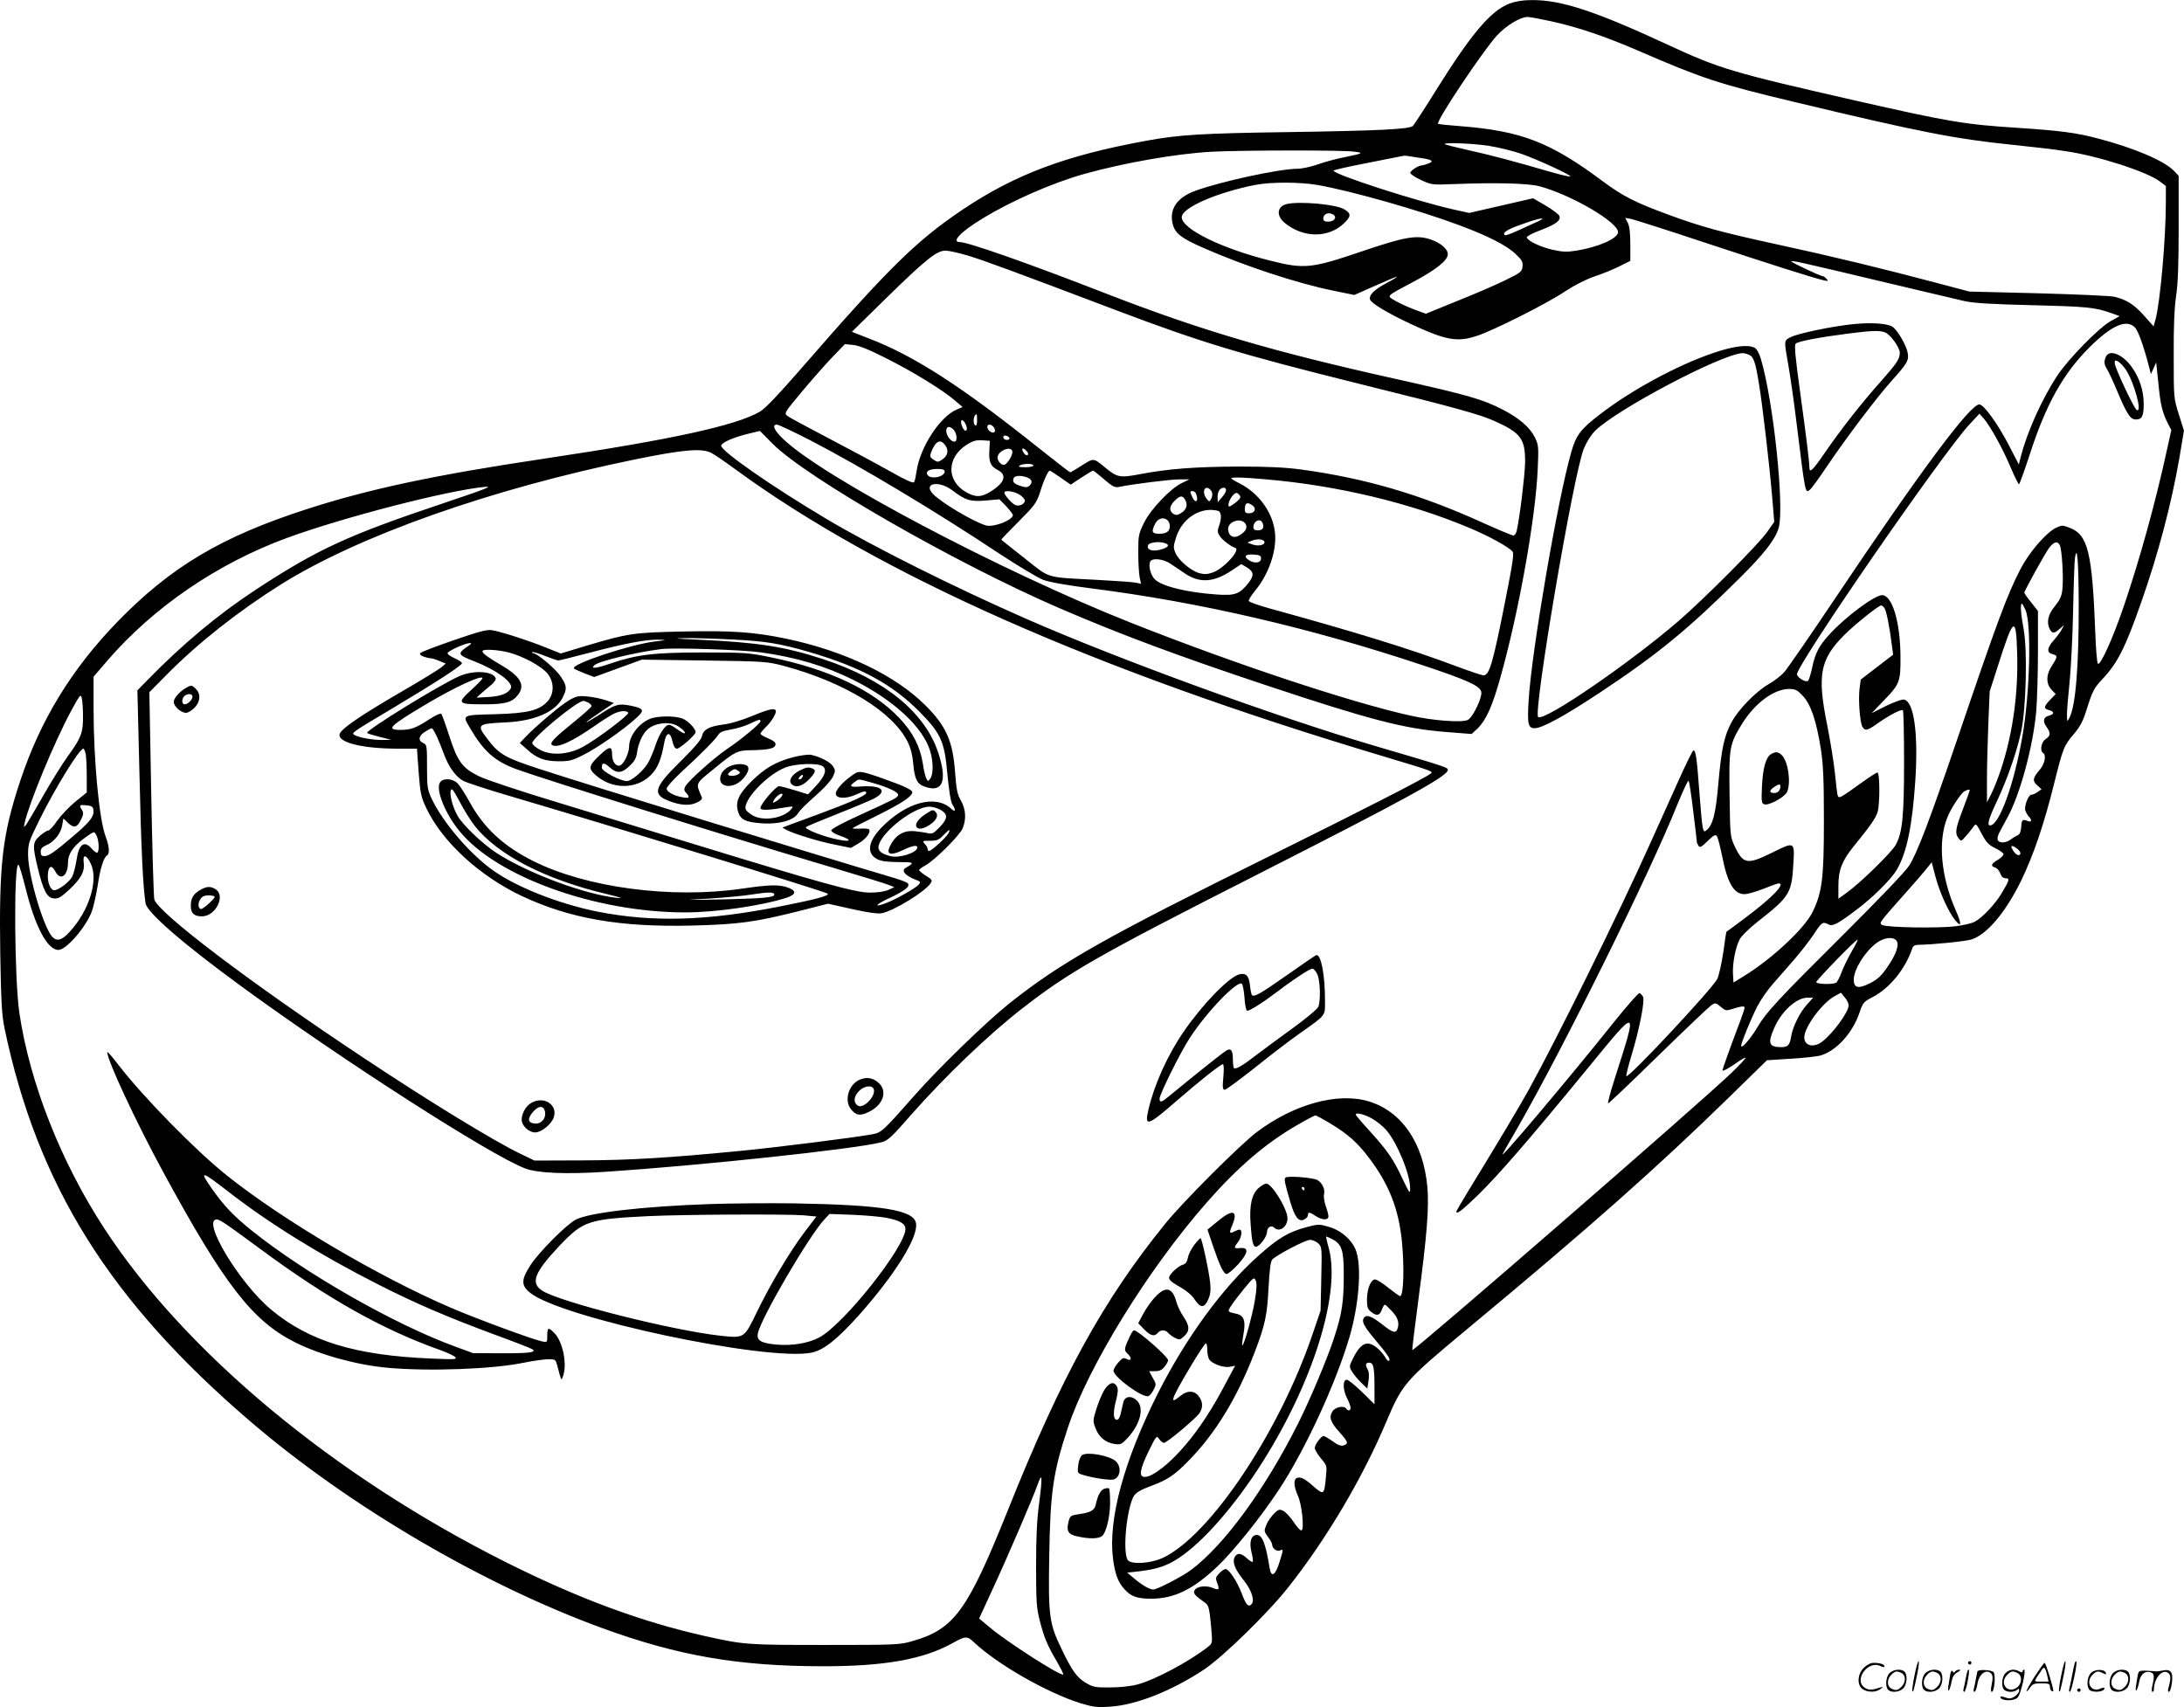 <svg version="1.0" xmlns="http://www.w3.org/2000/svg"
  viewBox="0 0 1280.495 1000.875"
 preserveAspectRatio="xMidYMid meet">
<g transform="translate(-0.136,1001.949) scale(0.1,-0.1)"
fill="#000000" stroke="none">
<path d="M8852 9999 c-110 -43 -220 -172 -425 -499 -70 -113 -134 -211 -142
-219 -19 -19 -199 -28 -730 -36 -500 -7 -641 -15 -834 -51 -472 -86 -767 -197
-1075 -403 -271 -182 -437 -345 -947 -932 -136 -156 -210 -234 -242 -253 -141
-82 -518 -164 -1267 -276 -637 -95 -1022 -177 -1388 -295 -502 -162 -798 -338
-1112 -661 -268 -276 -452 -577 -569 -930 -107 -322 -126 -491 -118 -1024 5
-282 9 -350 25 -430 193 -921 617 -1599 1443 -2306 580 -497 1362 -955 2063
-1211 445 -162 796 -223 1297 -223 359 0 585 41 756 136 73 41 86 42 121 8
139 -132 430 -298 626 -360 76 -23 98 -26 174 -21 153 9 363 92 553 218 113
76 376 332 496 485 223 282 434 639 573 969 94 222 108 238 470 539 725 602
1116 949 1538 1361 l223 218 137 9 c75 4 153 13 174 18 94 26 189 129 231 250
21 62 25 66 77 93 101 52 195 168 234 289 4 12 16 18 38 18 81 1 270 20 307
31 90 27 200 157 292 344 73 151 134 329 194 571 53 211 56 220 119 294 33 39
51 73 71 138 35 111 44 128 95 182 87 93 132 182 224 444 101 287 177 574 225
849 l27 162 -30 95 c-30 95 -30 96 -30 345 -1 174 4 280 14 350 11 72 15 185
15 402 l0 302 -29 30 c-56 58 -234 134 -446 189 -123 33 -224 46 -470 62 -313
20 -405 36 -955 161 -720 164 -790 185 -1095 326 -424 197 -628 264 -798 262
-52 0 -94 -7 -130 -20z m247 -105 c155 -34 313 -88 501 -169 383 -166 476
-197 925 -304 730 -175 938 -216 1280 -251 110 -11 246 -27 302 -36 195 -28
482 -121 559 -179 l34 -26 0 -92 c0 -217 -33 -585 -60 -688 l-12 -43 -55 62
c-60 67 -104 95 -177 112 -25 5 -226 14 -447 20 l-401 10 -189 50 c-320 85
-617 157 -932 225 -339 74 -452 105 -647 177 -193 71 -265 108 -382 195 -307
229 -477 295 -837 323 -68 5 -126 11 -128 14 -14 13 266 432 345 517 54 59
137 109 180 109 14 0 77 -12 141 -26z m-366 -730 c56 -9 140 -30 187 -46 99
-35 296 -126 288 -133 -3 -3 -59 10 -124 29 -209 61 -346 97 -477 126 -71 16
-132 31 -135 34 -12 12 165 5 261 -10z m-798 -33 c67 -8 63 -10 -64 -36 -40
-8 -106 -26 -145 -40 -40 -14 -93 -25 -118 -25 -106 0 -460 -77 -603 -131
-107 -40 -152 -112 -126 -200 15 -50 54 -79 178 -133 238 -105 553 -209 763
-251 l122 -25 81 36 c145 64 167 73 167 69 0 -2 -27 -18 -59 -35 -73 -39 -105
-71 -97 -97 7 -22 108 -82 241 -144 207 -96 271 -107 388 -68 95 31 411 190
513 259 58 38 123 71 175 89 46 15 112 42 147 60 l62 31 0 98 c0 66 -5 106
-15 126 l-15 28 34 -6 c19 -4 211 -65 427 -137 378 -125 641 -209 703 -223 26
-6 28 -5 17 8 -8 9 -17 16 -22 16 -14 0 -190 83 -185 87 5 6 38 -1 546 -122
217 -52 429 -101 470 -111 56 -12 155 -18 400 -24 317 -8 364 -12 462 -47 l47
-17 -52 -29 c-71 -40 -251 -224 -315 -322 -90 -137 -175 -328 -213 -474 l-11
-45 -61 118 c-64 122 -141 229 -169 234 -49 10 -344 -386 -841 -1128 -149
-222 -286 -421 -305 -442 -19 -21 -59 -52 -91 -70 -74 -42 -178 -149 -218
-224 -43 -81 -59 -156 -77 -361 -15 -174 -32 -241 -69 -271 -22 -19 -24 -8
-42 223 -15 203 -21 245 -35 245 -4 0 -43 -78 -85 -172 -43 -95 -118 -263
-168 -373 -186 -414 -550 -1151 -713 -1446 -53 -96 -176 -302 -353 -591 -39
-64 -71 -119 -71 -122 0 -19 33 6 122 92 118 114 303 327 645 744 304 371 299
373 159 -65 -24 -75 -40 -137 -36 -137 4 0 137 126 294 280 158 154 298 287
311 296 23 15 26 15 55 -9 26 -23 34 -24 62 -15 61 19 78 21 78 9 0 -7 -18
-60 -41 -119 -38 -100 -89 -242 -89 -248 0 -8 40 13 83 44 26 19 50 32 53 30
2 -3 -35 -43 -83 -89 -184 -177 -1862 -1634 -1871 -1625 -2 2 15 140 37 307
48 359 62 532 51 651 -24 257 -150 441 -343 500 -182 55 -439 -16 -657 -180
-97 -73 -433 -409 -534 -534 -365 -449 -610 -894 -927 -1687 -235 -585 -313
-693 -556 -763 -76 -22 -91 -23 -513 -23 -459 0 -475 1 -700 51 -377 84 -744
220 -1170 433 -1009 505 -1881 1229 -2357 1958 -253 387 -437 852 -498 1263
-29 195 -34 870 -6 870 5 0 24 -65 44 -144 55 -221 127 -356 191 -356 46 0
160 132 195 224 11 29 26 98 35 153 15 101 35 165 55 177 17 11 13 55 -9 113
-37 99 -70 445 -70 746 l0 189 79 92 c270 314 647 572 1056 722 328 120 942
279 1160 299 49 5 3 -13 -250 -98 -555 -186 -732 -268 -1091 -503 -223 -146
-434 -322 -643 -537 l-54 -55 12 -489 c10 -441 21 -671 36 -760 9 -54 221
-238 565 -489 590 -431 1456 -987 1660 -1065 73 -28 239 -35 470 -20 561 37
1460 133 1618 173 38 9 58 27 176 162 200 227 453 469 651 623 277 215 437
307 1372 782 874 444 1123 580 1123 616 0 15 -1 16 -440 145 -582 172 -1491
504 -2031 741 -420 184 -902 425 -1172 586 -318 189 -617 397 -617 429 0 18
72 50 161 71 l66 16 74 -75 c198 -199 1079 -704 1679 -963 359 -155 697 -281
1220 -455 601 -200 804 -253 1047 -272 l153 -12 36 34 c49 48 86 131 133 300
108 384 205 930 218 1216 6 133 5 144 -16 188 -29 59 -92 114 -189 164 -119
61 -205 86 -637 182 -717 160 -1134 283 -1685 497 -457 178 -813 303 -860 303
-54 0 4 61 133 139 169 103 408 208 593 260 240 67 539 119 749 131 180 9 752
10 830 1z m390 -37 c71 -9 87 -20 52 -33 -16 -6 -33 -11 -38 -11 -20 0 -69
-31 -69 -44 0 -7 28 -26 63 -42 60 -28 65 -29 187 -24 257 10 441 5 509 -13
191 -52 467 -215 459 -271 -5 -37 -119 -86 -244 -106 -56 -9 -81 -8 -139 5
-71 16 -145 51 -152 72 -2 6 32 25 81 43 91 35 120 57 110 84 -4 9 -40 36 -80
60 l-74 43 -187 -43 -188 -43 -90 20 c-213 47 -705 206 -705 228 0 4 89 24
198 45 108 21 202 40 207 41 6 2 19 2 30 0 11 -2 43 -7 70 -11z m-599 -159
c198 -35 591 -146 834 -237 169 -63 278 -119 330 -170 34 -32 41 -45 38 -71
-3 -30 -10 -36 -98 -79 -52 -26 -179 -81 -282 -122 l-187 -76 -68 25 c-37 14
-87 37 -111 51 -52 31 -61 22 113 115 129 69 195 123 195 158 0 31 -43 67
-102 87 -82 27 -151 15 -407 -72 -288 -98 -333 -103 -527 -54 -288 71 -524
187 -524 256 0 55 203 144 429 189 91 18 261 18 367 0z m1294 -213 c-190 -88
-200 -91 -200 -72 0 13 44 35 131 64 83 29 122 33 69 8z m-3344 -201 c93 -28
275 -95 879 -324 487 -184 709 -252 1420 -429 574 -142 705 -179 793 -219 151
-68 177 -104 175 -244 -2 -76 -29 -305 -49 -397 -3 -16 -12 -28 -20 -28 -8 0
-89 34 -180 75 -365 166 -688 260 -1059 311 -96 13 -193 18 -370 18 -254 -1
-415 -13 -581 -45 -117 -22 -133 -19 -204 40 -68 56 -65 56 -135 12 -35 -23
-67 -41 -69 -41 -3 0 -84 63 -181 140 -456 364 -731 542 -999 645 l-100 39
210 206 c224 219 288 270 339 270 18 0 77 -13 131 -29z m6844 -423 c19 -21 51
-112 81 -228 l11 -44 16 34 15 35 13 -122 c12 -126 23 -171 56 -237 l20 -38
-27 -122 c-67 -307 -158 -635 -250 -906 -66 -195 -142 -361 -154 -341 -5 8
-12 91 -15 185 -18 468 -43 570 -150 611 -41 16 -46 16 -80 0 -58 -28 -159
-145 -209 -243 -77 -149 -134 -301 -372 -1002 -159 -467 -235 -667 -281 -737
-22 -34 -179 -198 -375 -393 -398 -396 -461 -464 -513 -552 -39 -67 -96 -132
-96 -110 0 18 56 155 94 230 19 37 60 97 93 134 32 37 89 102 126 144 37 43
88 109 113 146 46 71 52 75 85 58 24 -13 50 -1 158 80 102 76 209 182 244 241
58 100 90 254 108 522 18 279 -8 467 -68 475 -11 2 -59 -16 -105 -38 l-83 -42
66 69 c99 101 104 114 103 263 -1 201 -48 360 -108 360 -44 0 -221 -132 -310
-232 -60 -65 -83 -110 -100 -194 -8 -36 -18 -70 -24 -76 -11 -11 -57 14 -65
36 -15 39 858 1305 1014 1470 l56 60 24 -27 c38 -43 114 -180 159 -288 23 -54
45 -99 49 -99 3 0 32 80 64 178 94 291 195 472 351 627 129 128 217 166 266
113z m-7327 -177 c160 -80 332 -186 404 -247 l48 -41 -35 -15 c-99 -43 -215
-222 -235 -363 -4 -28 -10 -56 -14 -62 -5 -9 -47 10 -141 63 -74 42 -235 128
-357 192 -122 64 -232 123 -244 132 -21 17 -21 17 82 141 57 68 137 159 178
202 l76 79 48 -5 c34 -3 91 -26 190 -76z m537 -367 c0 -21 -4 -33 -10 -29 -17
10 -11 65 7 65 2 0 3 -16 3 -36z m-60 -47 c0 -10 -5 -15 -11 -12 -14 9 -28 48
-21 59 7 12 32 -24 32 -47z m-916 -70 c293 -152 726 -411 1098 -658 114 -75
234 -147 265 -159 38 -14 139 -32 288 -51 634 -81 1277 -230 1935 -449 262
-87 337 -121 346 -156 8 -31 -48 -149 -78 -165 -33 -18 -207 -5 -343 26 -355
80 -1024 302 -1630 542 -762 302 -1812 856 -2042 1079 -53 50 -67 84 -37 84
10 0 98 -42 198 -93z m1076 74 c7 -14 7 -22 0 -26 -13 -8 -40 13 -40 31 0 21
28 17 40 -5z m-230 -22 c14 -25 12 -59 -2 -59 -31 0 -63 62 -42 83 9 9 34 -4
44 -24z m320 -40 c0 -11 -27 -12 -34 0 -3 4 -3 11 0 14 8 8 34 -3 34 -14z
m-118 -71 c-4 -65 7 -92 47 -113 58 -29 45 -74 -37 -126 -56 -36 -92 -37 -148
-4 -115 67 -112 202 5 277 37 23 55 28 91 26 l45 -3 -3 -57z m-256 27 c19 -29
11 -60 -22 -81 -22 -15 -26 -15 -49 0 -21 14 -23 20 -15 42 27 70 56 84 86 39z
m390 -29 c7 -18 -24 -73 -45 -81 -16 -6 -41 19 -41 42 0 37 74 70 86 39z m82
2 c14 -14 16 -28 2 -28 -5 0 -14 9 -20 20 -12 22 -1 27 18 8z m-1846 -14 c18
-9 82 -53 142 -97 849 -620 2100 -1174 3795 -1681 303 -91 297 -89 279 -103
-30 -25 -398 -213 -923 -473 -991 -490 -1245 -634 -1550 -877 -131 -105 -408
-373 -549 -533 -188 -213 -196 -221 -251 -231 -94 -18 -570 -78 -780 -98 -411
-40 -642 -54 -920 -55 l-280 -1 -89 43 c-147 71 -531 305 -911 558 -667 442
-1210 854 -1229 931 -4 15 -12 295 -18 621 l-11 593 99 100 c183 186 421 374
671 531 458 287 1233 561 2078 734 284 58 391 67 447 38z m1888 -74 c0 -5 -21
-10 -47 -10 -35 0 -44 3 -33 10 20 13 80 13 80 0z m-520 -35 c0 -31 -77 -48
-99 -22 -17 21 7 37 56 37 31 0 43 -4 43 -15z m680 -36 l59 -41 62 41 c34 22
65 41 69 41 4 0 33 -23 65 -51 46 -40 62 -49 84 -45 80 17 314 46 361 45 l55
0 -45 -22 c-67 -32 -182 -153 -222 -234 -31 -64 -33 -74 -33 -173 0 -58 4
-123 8 -144 l8 -39 -30 6 c-16 4 -121 11 -233 17 -302 16 -266 5 -419 126 -74
58 -135 107 -137 109 -2 1 44 49 101 106 96 96 105 109 126 172 22 72 48 127
57 127 3 0 32 -19 64 -41z m-196 1 c29 -11 34 -31 11 -50 -11 -9 -22 -9 -49 0
-40 13 -50 24 -42 45 6 17 43 19 80 5z m1401 -11 c416 -36 841 -137 1190 -284
113 -47 232 -112 254 -139 10 -11 2 -65 -39 -273 -76 -385 -96 -453 -131 -453
-10 0 -84 25 -164 55 -266 100 -581 197 -1089 337 -66 18 -121 38 -123 44 -2
6 15 33 37 60 79 95 127 232 117 337 -11 119 -93 234 -209 293 -27 13 -48 27
-48 29 0 8 75 6 205 -6z m-1839 -65 c75 -58 106 -67 196 -59 l79 7 40 -41 c21
-23 39 -46 39 -51 0 -30 -113 -74 -158 -61 -73 21 -263 134 -311 185 -60 64
36 80 115 20z m1512 4 c14 -14 15 -37 2 -58 -8 -13 -11 -12 -24 5 -31 40 -11
86 22 53z m92 -2 c0 -8 -11 -28 -25 -43 l-24 -28 -1 31 c0 32 15 54 37 54 7 0
13 -6 13 -14z m-1212 -26 c17 -11 32 -26 32 -35 0 -22 -36 -38 -59 -25 -21 11
-61 58 -61 71 0 16 55 9 88 -11z m1036 4 c17 -44 -3 -61 -22 -19 -15 33 -15
35 2 35 8 0 17 -7 20 -16z m255 -8 c9 -11 5 -19 -19 -40 -18 -14 -36 -26 -41
-26 -13 0 -1 40 19 63 18 21 26 21 41 3z m-319 -27 c17 -30 8 -58 -23 -77 -21
-13 -31 -14 -45 -6 -27 18 -26 44 4 75 33 34 49 36 64 8z m395 -33 c25 -18 13
-46 -20 -46 -20 0 -25 5 -25 23 0 38 14 46 45 23z m-201 -32 c19 -7 21 -45 4
-90 -10 -27 -9 -37 6 -59 15 -22 63 -59 90 -68 32 -11 -64 -118 -129 -143 -34
-12 -50 -13 -82 -5 -49 14 -121 74 -140 119 -13 30 -12 40 3 88 30 97 111 162
201 164 17 0 38 -3 47 -6z m-296 -56 c7 -7 12 -21 12 -33 0 -31 -19 -45 -62
-45 -43 0 -48 12 -23 60 16 32 51 40 73 18z m456 -20 c14 -22 0 -47 -37 -68
-33 -19 -61 -5 -65 33 -6 48 76 76 102 35z m101 2 c9 -27 -1 -40 -31 -40 -16
0 -24 6 -24 18 0 39 44 57 55 22z m10 -110 c0 -18 -41 -25 -75 -11 l-25 9 25
11 c34 14 75 9 75 -9z m-581 -6 c25 -9 19 -21 -15 -33 -55 -19 -98 -8 -86 23
7 16 68 23 101 10z m5244 -11 c13 -24 23 -199 15 -261 -4 -39 -15 -61 -44 -97
-41 -49 -50 -95 -29 -136 14 -25 28 -24 58 4 l25 22 -13 -25 c-7 -14 -28 -42
-46 -63 -41 -45 -44 -74 -9 -83 32 -8 31 -15 -2 -66 -36 -53 -37 -107 -3 -143
l24 -25 -32 -33 c-39 -40 -40 -53 -7 -61 32 -8 32 -24 1 -32 -34 -8 -40 -33
-16 -66 26 -36 25 -52 -5 -72 -26 -17 -35 -68 -15 -81 20 -12 10 -64 -18 -97
-43 -50 -46 -66 -16 -93 l25 -23 -23 -16 c-12 -9 -28 -16 -36 -16 -18 0 -44
-67 -36 -93 4 -11 13 -27 20 -35 20 -19 17 -35 -3 -27 -34 13 -38 10 -41 -33
-2 -29 -9 -45 -20 -49 -9 -4 -28 -15 -41 -25 -28 -22 -69 -24 -77 -3 -3 8 1
27 9 42 8 15 31 57 50 93 73 134 149 416 167 620 5 63 10 221 10 351 l0 236
-40 51 c-22 27 -40 53 -40 56 0 12 121 230 146 264 28 36 49 41 62 15z m111
-343 c1 -367 -18 -602 -55 -670 -13 -24 -13 -24 -14 20 0 25 7 108 15 185 8
77 18 266 21 420 3 154 8 296 11 315 13 78 21 -19 22 -270z m-4794 265 c0 -26
-38 -32 -71 -10 -34 22 -21 37 29 33 34 -2 42 -7 42 -23z m-529 -32 c21 -14
57 -39 80 -54 87 -60 171 -55 276 15 l57 38 31 -18 c44 -27 46 -48 10 -94 -51
-64 -78 -74 -187 -66 -172 12 -317 47 -360 88 -24 22 -39 77 -29 103 9 25 78
19 122 -12z m5011 -270 c36 -84 26 -486 -18 -740 -49 -283 -136 -523 -190
-523 -19 0 -8 40 40 141 62 132 115 284 142 407 30 137 38 480 15 603 -16 86
-21 149 -10 149 3 0 12 -17 21 -37z m-828 13 c12 -14 31 -111 45 -223 l7 -52
-95 -73 -95 -73 -7 -54 c-8 -64 2 -194 16 -221 15 -28 30 -25 91 19 67 47 139
85 147 76 4 -4 7 -140 7 -303 0 -323 -10 -417 -50 -488 -27 -46 -206 -221
-283 -276 l-52 -38 0 78 c0 91 22 146 91 231 96 117 129 166 139 200 14 50 13
231 -1 231 -6 0 -47 -26 -92 -59 -129 -92 -133 -95 -141 -76 -3 9 -10 66 -16
128 -6 62 -27 191 -46 287 -59 292 -42 383 100 526 63 63 201 173 217 174 4 0
12 -6 18 -14z m779 -266 c7 -237 -25 -467 -93 -676 -18 -56 -45 -123 -59 -150
l-25 -49 0 135 c0 74 4 221 8 325 l8 190 53 165 c87 273 102 282 108 60z
m-1257 -250 c47 -49 80 -147 106 -311 14 -91 18 -175 18 -419 0 -341 -10 -421
-66 -537 -46 -96 -239 -276 -402 -376 l-62 -38 -3 48 c-4 59 14 156 38 203 10
20 55 65 106 105 189 148 200 167 210 340 8 130 7 131 -121 67 -150 -74 -173
-71 -224 38 -25 54 -26 61 -29 299 -4 279 -1 297 74 418 74 119 185 202 273
203 39 0 49 -5 82 -40z m-10083 -120 c1 -95 -10 -125 -86 -230 -34 -47 -100
-153 -148 -237 -47 -83 -92 -159 -100 -170 -13 -16 -14 -16 -8 12 26 116 173
471 269 650 56 104 60 108 66 80 4 -16 7 -64 7 -105z m16 -221 c3 -17 6 -75 6
-129 l0 -97 -67 -54 c-36 -30 -84 -80 -106 -111 -21 -32 -45 -58 -53 -58 -7 0
-29 -14 -49 -31 -43 -38 -44 -57 -12 -189 32 -133 54 -174 93 -178 27 -3 42 6
92 52 70 66 91 106 84 160 -6 48 15 46 40 -5 49 -96 -6 -278 -124 -405 -44
-48 -74 -56 -101 -26 -51 56 -140 358 -141 478 0 67 3 77 66 205 92 187 235
419 258 419 4 0 10 -14 14 -31z m9425 -336 c12 -95 21 -176 21 -180 0 -4 5
-15 10 -23 8 -12 17 -7 53 28 34 34 46 40 54 30 6 -7 20 -62 32 -121 32 -160
70 -222 134 -220 18 1 66 15 109 32 42 17 81 31 87 31 44 0 -36 -83 -199 -205
-58 -43 -106 -79 -107 -79 -1 -1 -9 -55 -18 -121 -10 -66 -26 -136 -35 -155
-30 -59 -520 -583 -533 -570 -3 3 10 56 29 118 49 163 81 328 68 349 -6 9 -15
18 -20 20 -6 2 -71 -72 -145 -164 -278 -348 -689 -834 -657 -778 3 6 42 75 88
154 274 478 776 1494 936 1894 33 80 62 143 66 139 3 -4 16 -84 27 -179z
m1621 122 c0 -3 -18 -52 -40 -110 -44 -115 -48 -141 -25 -171 14 -18 16 -18
42 13 16 17 35 42 44 54 16 23 16 22 49 -40 27 -51 42 -66 79 -84 25 -12 47
-28 49 -34 2 -7 -13 -22 -32 -34 -40 -23 -46 -38 -17 -46 11 -3 24 -18 30 -34
7 -20 17 -29 32 -29 25 0 22 -11 -24 -88 -37 -63 -115 -145 -158 -167 -16 -9
-65 -20 -110 -26 -96 -13 -406 -8 -432 7 -20 12 -24 7 158 212 39 43 84 96
101 117 l31 39 22 -84 c25 -94 77 -208 115 -255 39 -48 40 -24 2 62 -84 192
-103 397 -49 535 20 54 80 145 102 158 18 10 31 13 31 5z m-11002 -108 c8 -41
-12 -69 -106 -150 -120 -103 -154 -127 -181 -127 -16 0 -21 6 -21 25 0 19 8
28 33 39 45 18 86 70 93 117 l7 40 28 -27 c34 -32 53 -27 76 21 14 29 15 40 5
55 -18 29 -16 32 25 28 27 -2 39 -8 41 -21z m22 -163 c13 -33 13 -94 0 -94 -6
0 -20 11 -32 25 -43 49 -75 24 -88 -68 -6 -38 -17 -81 -25 -97 -17 -32 -80
-80 -106 -80 -22 0 -41 49 -37 95 4 49 22 55 43 16 30 -59 75 -28 75 52 0 48
29 92 89 137 29 22 57 40 62 40 5 0 14 -12 19 -26z m11260 -72 c14 -11 20 -24
16 -31 -9 -14 -31 0 -47 31 -13 23 2 23 31 0z m-710 -537 c19 -23 -1 -81 -54
-157 -33 -49 -55 -69 -98 -92 -71 -36 -98 -30 -98 20 0 59 66 165 134 215 44
32 96 38 116 14z m-261 -62 c-22 -38 -49 -93 -60 -123 -11 -30 -26 -58 -32
-62 -19 -12 -117 -9 -117 3 0 11 231 249 242 249 4 0 -11 -30 -33 -67z m-19
-318 c0 -39 -90 -162 -154 -212 -50 -39 -106 -26 -106 24 0 61 106 204 180
243 l35 19 22 -27 c13 -15 23 -36 23 -47z m-245 4 c-42 -47 -83 -130 -92 -186
-8 -51 -19 -63 -58 -63 -73 0 -81 23 -41 113 43 98 130 177 195 177 l33 0 -37
-41z m-2549 -668 c28 -16 65 -46 82 -66 64 -72 143 -264 141 -344 0 -33 -3
-30 -44 56 -54 116 -88 165 -192 280 -46 50 -83 94 -83 97 0 15 50 3 96 -23z
m-247 -27 c108 -66 162 -114 231 -206 114 -151 170 -293 190 -478 16 -158 11
-330 -10 -330 -4 0 -35 23 -70 50 -34 28 -70 50 -79 48 -24 -5 -44 -55 -45
-116 0 -45 3 -57 23 -73 33 -27 51 -24 64 11 6 17 14 30 18 30 4 0 23 -18 43
-40 35 -38 43 -69 30 -104 -10 -25 -28 -19 -83 24 -65 51 -95 64 -111 45 -18
-21 -4 -49 62 -128 75 -89 93 -116 84 -125 -4 -4 -12 1 -17 10 -21 38 -61 77
-89 86 -38 14 -69 -10 -104 -79 -25 -50 -25 -53 -8 -81 9 -15 33 -45 53 -64
l37 -36 7 45 c4 27 3 53 -4 65 -16 30 -14 42 8 42 25 0 31 -26 31 -145 l0 -99
-73 72 c-40 39 -80 72 -90 72 -24 0 -23 -60 3 -110 11 -22 20 -46 20 -55 0
-17 -16 -20 -25 -5 -13 20 -64 11 -81 -15 -22 -34 -13 -63 41 -123 51 -56 54
-68 24 -77 -15 -5 -34 2 -64 24 -24 17 -48 31 -53 31 -15 0 -52 -50 -52 -70 0
-10 16 -37 36 -61 36 -43 36 -43 29 -113 -10 -103 -12 -104 -76 -48 -49 43
-72 54 -94 46 -21 -8 -18 -51 6 -104 23 -50 38 -193 22 -203 -6 -4 -27 18 -47
49 -20 30 -48 60 -62 66 -22 10 -28 8 -54 -18 -16 -16 -36 -45 -44 -65 -14
-35 -14 -38 9 -70 14 -18 25 -38 25 -45 0 -24 30 -45 49 -34 17 9 17 4 -4 -63
-25 -85 -50 -101 -60 -40 -23 143 -43 193 -75 193 -33 0 -46 -42 -31 -101 7
-28 10 -53 7 -56 -3 -4 -19 6 -34 20 -35 33 -59 34 -73 4 -13 -29 5 -72 56
-135 43 -54 64 -115 45 -137 -18 -22 -34 -5 -60 66 -26 67 -73 139 -93 139 -8
0 -24 -11 -37 -25 -22 -23 -23 -29 -12 -57 15 -39 10 -44 -26 -29 -39 17 -92
10 -106 -12 -11 -19 -2 -30 64 -77 17 -13 22 -32 31 -125 10 -108 9 -110 -13
-128 -108 -86 -313 -196 -419 -224 -38 -10 -103 -17 -159 -17 -86 -1 -100 2
-141 26 -54 32 -82 71 -143 198 -73 150 -79 195 -73 545 6 377 23 494 109 753
119 360 471 931 817 1324 179 204 344 345 524 449 56 33 106 59 111 59 4 0 43
-21 85 -46z m-1705 -2227 c-13 -96 -18 -196 -18 -367 0 -207 2 -245 21 -320
25 -100 46 -150 102 -244 22 -39 39 -72 36 -74 -12 -13 -329 190 -432 277
l-61 51 75 163 c87 187 242 547 269 625 26 75 28 43 8 -111z M10867 8119
c-120 -12 -318 -53 -364 -75 -44 -22 -43 -14 -15 -174 11 -63 32 -209 46 -325
53 -428 51 -420 80 -396 9 7 53 68 98 135 115 170 293 406 383 506 90 100 100
118 91 162 -8 44 -61 134 -89 152 -30 19 -125 26 -230 15z m186 -48 c32 -12
87 -89 87 -120 -1 -38 -17 -61 -113 -170 -108 -120 -236 -284 -328 -418 -69
-101 -89 -120 -89 -85 0 34 -21 201 -56 455 -26 188 -33 261 -25 271 12 14
138 38 311 60 131 17 182 19 213 7z M10047 7950 c-208 -70 -482 -218 -665
-360 -114 -87 -140 -122 -168 -221 -79 -271 -234 -1176 -250 -1455 -9 -141 -3
-164 36 -164 44 0 177 73 388 213 333 221 511 367 813 667 145 144 210 228
229 295 34 122 -31 745 -105 992 -9 30 -24 57 -35 63 -39 21 -123 11 -243 -30z
m207 -10 c29 -11 39 -40 61 -175 21 -129 61 -474 76 -652 l13 -153 -40 -57
c-48 -71 -369 -393 -524 -527 -290 -249 -781 -585 -820 -561 -32 20 206 1421
267 1573 16 39 42 81 66 105 125 125 739 449 864 456 6 1 23 -3 37 -9z M7551
4305 c-160 -112 -196 -133 -209 -120 -4 3 -9 29 -12 57 -6 57 -23 74 -62 65
-60 -15 -215 -174 -325 -334 -95 -137 -174 -312 -208 -458 -25 -105 -6 -99
165 50 130 113 258 215 271 215 6 0 7 -28 3 -75 -6 -62 -4 -75 8 -75 8 0 86
58 175 128 88 71 207 162 264 202 157 111 149 101 149 189 0 153 -22 271 -50
271 -4 0 -80 -52 -169 -115z m175 0 c16 -39 19 -151 5 -188 -6 -14 -68 -66
-153 -128 -79 -57 -174 -127 -213 -157 -77 -60 -119 -84 -129 -75 -3 4 -6 25
-6 47 0 60 -12 74 -43 53 -24 -15 -211 -165 -321 -256 -53 -45 -66 -50 -66
-23 0 25 121 270 176 354 97 151 282 344 307 319 5 -5 12 -42 15 -81 2 -39 9
-73 14 -76 10 -6 88 43 178 111 94 72 191 135 206 135 8 0 22 -16 30 -35z
M630 3851 c0 -48 168 -408 327 -701 358 -660 524 -875 773 -1000 149 -75 365
-134 545 -150 244 -22 616 -8 799 30 54 11 118 20 142 20 43 0 43 -1 54 -42
23 -87 22 -86 32 -58 26 69 0 201 -49 252 -36 38 -43 35 -43 -13 0 -41 0 -41
-32 -34 -57 12 -387 134 -533 197 -418 179 -980 510 -1309 772 -181 143 -489
457 -638 649 -37 49 -68 84 -68 78z m711 -819 c238 -185 538 -371 875 -542
224 -114 402 -190 684 -295 113 -41 212 -80 220 -85 31 -19 -8 -25 -173 -25
l-172 1 -104 38 c-352 128 -876 426 -1193 680 -109 88 -165 147 -237 250 -73
105 -60 102 100 -22z m-16 -189 c22 -14 115 -82 206 -149 390 -288 715 -471
1051 -590 40 -14 80 -33 88 -41 13 -14 -1 -15 -136 -9 -448 18 -720 101 -943
287 -187 156 -411 529 -318 529 7 0 30 -12 52 -27z M4165 2960 c-398 -14 -706
-50 -787 -91 -55 -28 -218 -192 -267 -268 -54 -84 -55 -118 -3 -160 178 -148
1393 -406 1653 -352 70 15 149 78 275 218 212 238 350 459 336 540 -12 78
-197 108 -717 117 -143 2 -363 0 -490 -4z m547 -66 l76 -7 -67 -88 c-86 -113
-203 -309 -282 -472 -75 -155 -73 -154 -214 -139 -282 31 -948 199 -1046 265
-69 46 -44 107 107 267 135 141 168 152 514 169 206 10 811 13 912 5z m483
-14 c83 -16 115 -35 115 -66 0 -104 -361 -559 -505 -636 -63 -34 -159 -50
-250 -42 -92 8 -119 24 -110 67 19 90 299 569 389 666 l31 33 135 -5 c74 -3
162 -11 195 -17z M7545 8823 c-56 -14 -62 -67 -13 -109 108 -90 256 -92 348
-5 44 42 45 58 2 84 -51 29 -262 48 -337 30z m274 -62 c23 -15 5 -41 -29 -41
-23 0 -30 4 -30 19 0 27 32 39 59 22z M12350 7931 c-14 -27 -13 -48 4 -74 8
-12 38 -75 65 -141 55 -129 73 -156 106 -156 35 0 45 20 45 92 0 77 -25 154
-71 217 -52 72 -127 103 -149 62z m116 -80 c49 -75 98 -257 63 -235 -17 10
-129 250 -129 274 0 18 3 19 20 10 11 -6 32 -28 46 -49z M2662 6266 c-101 -35
-188 -68 -194 -74 -8 -8 -4 -14 16 -22 15 -5 34 -10 42 -10 8 0 31 -7 52 -16
l37 -15 -26 -22 c-14 -12 -118 -76 -232 -142 -248 -144 -361 -222 -365 -252
-7 -47 133 -82 334 -83 l120 0 10 -139 c10 -127 14 -145 46 -212 94 -197 313
-397 559 -513 283 -133 578 -184 1004 -173 266 7 361 20 610 82 l181 46 139
-31 c93 -21 151 -29 175 -25 68 12 252 124 287 175 12 18 10 22 -27 45 -22 14
-40 29 -40 33 0 4 16 16 36 27 54 29 201 175 219 217 23 55 19 114 -10 164
-21 36 -26 62 -34 166 -13 182 -52 271 -175 393 -177 176 -472 317 -811 389
-193 40 -318 49 -608 43 -292 -6 -323 -11 -563 -82 l-155 -47 -87 35 c-110 44
-270 95 -319 102 -29 4 -79 -10 -221 -59z m1633 4 c198 -10 279 -23 460 -76
295 -87 480 -188 638 -348 125 -127 146 -173 163 -365 9 -98 20 -164 29 -178
23 -34 18 -49 -7 -25 -91 84 -261 39 -407 -109 -80 -82 -91 -152 -28 -186 24
-13 56 -17 125 -18 95 0 98 -2 42 -35 -27 -16 3 -48 64 -70 24 -9 26 -13 15
-26 -17 -21 -134 -87 -192 -109 -79 -30 -64 -9 25 32 84 40 115 64 103 82 -3
6 -38 20 -78 32 -456 135 -1829 556 -2083 640 -200 65 -236 86 -301 171 -70
90 -66 94 102 102 171 8 291 60 335 145 27 54 25 69 -11 124 -29 44 -139 137
-162 137 -6 0 -8 3 -5 6 4 3 37 -7 74 -22 38 -15 73 -27 79 -27 5 0 89 21 185
46 201 53 330 78 404 76 49 -2 49 -2 -19 -10 -147 -17 -504 -136 -478 -159 4
-4 33 -17 63 -29 l55 -21 140 51 140 51 365 -5 c354 -5 368 -6 464 -31 359
-96 643 -270 730 -448 17 -35 28 -78 32 -128 7 -84 22 -116 62 -131 108 -41
139 26 87 189 -76 242 -315 438 -678 557 -227 74 -382 98 -732 114 -135 6
-155 8 -80 9 55 1 181 -3 280 -8z m-1558 -45 c-55 -38 -51 -46 48 -84 126 -49
225 -122 212 -155 -12 -30 -57 -49 -130 -53 l-72 -4 31 28 c18 15 44 38 59 50
15 13 25 29 23 35 -14 42 -124 50 -209 15 -106 -44 -558 -322 -545 -335 4 -4
37 -14 74 -23 l67 -17 -52 -1 c-55 -1 -138 14 -163 29 -20 12 -22 11 230 161
251 150 400 247 400 260 0 6 -20 19 -45 30 -26 12 -43 25 -39 31 9 14 104 57
129 57 15 1 10 -5 -18 -24z m1723 -30 c209 -29 382 -81 545 -162 236 -118 408
-277 450 -417 19 -62 19 -136 1 -161 -13 -18 -14 -18 -24 1 -5 10 -15 50 -20
87 -16 100 -58 182 -137 266 -156 165 -413 287 -756 357 -126 26 -149 28 -394
28 -291 0 -390 -12 -548 -66 -81 -28 -115 -31 -91 -9 25 24 246 77 394 95 78
9 471 -4 580 -19z m-1476 -1 c84 -22 191 -80 227 -123 39 -48 41 -115 4 -160
-48 -56 -118 -74 -312 -79 -196 -5 -192 -3 -146 -81 79 -136 146 -195 271
-241 164 -60 1207 -385 1857 -578 165 -49 314 -95 330 -102 l30 -12 -35 -16
c-22 -10 -63 -16 -110 -16 -83 0 -292 58 -1045 289 -209 64 -558 171 -775 237
-225 68 -427 135 -470 156 -99 49 -126 86 -175 238 -21 66 -42 123 -46 128 -5
5 -36 -9 -71 -32 -80 -52 -108 -62 -169 -62 -87 0 -65 22 153 152 170 101 328
173 328 151 0 -5 -30 -36 -67 -70 -84 -77 -79 -83 75 -83 125 0 166 11 200 55
45 57 16 109 -102 177 -78 46 -106 67 -106 80 0 13 88 9 154 -8z m-420 -496
c13 -29 31 -74 40 -99 27 -75 71 -136 114 -158 22 -11 140 -50 263 -86 645
-190 1861 -564 1873 -575 12 -12 -67 -33 -274 -74 -436 -87 -755 -95 -1078
-31 -227 46 -472 143 -611 242 -137 98 -294 282 -359 420 -25 54 -27 68 -27
187 0 124 -1 129 -22 139 -32 14 -28 42 10 66 17 11 36 21 40 21 4 0 18 -24
31 -52z m2954 -428 c42 -26 41 -50 -8 -101 -34 -35 -43 -40 -67 -35 -15 4 -50
9 -78 12 -59 6 -103 -16 -135 -68 -40 -66 -17 -81 63 -44 55 27 87 33 87 17 0
-31 -107 -65 -159 -51 -56 15 -75 33 -68 62 21 84 208 227 297 228 19 0 50 -9
68 -20z m43 -138 c-12 -23 -99 -102 -112 -102 -5 0 -9 5 -9 12 0 6 -7 20 -17
30 -15 17 -14 18 31 18 41 0 52 5 79 33 35 36 44 39 28 9z M3335 5912 c-50
-30 -191 -149 -253 -214 l-33 -35 42 -37 c58 -53 102 -69 185 -70 63 0 80 4
145 37 81 40 236 148 308 214 54 49 50 58 -30 75 -70 14 -90 9 -182 -52 -43
-27 -77 -48 -77 -45 0 3 36 29 81 59 l80 54 -48 16 c-26 9 -75 19 -108 22 -53
5 -65 2 -110 -24z m116 -12 c10 -6 19 -15 19 -20 0 -5 -44 -45 -97 -88 -125
-101 -152 -130 -134 -141 30 -19 115 19 251 114 41 29 89 59 107 68 35 19 79
22 88 8 7 -12 -189 -160 -269 -202 -83 -44 -180 -51 -246 -17 -25 13 -46 30
-48 40 -5 27 262 248 300 248 5 0 18 -5 29 -10z M4417 5824 c-67 -28 -134 -48
-178 -53 -82 -11 -114 -29 -122 -68 -4 -20 -44 -67 -126 -148 -163 -160 -170
-198 -47 -239 62 -20 109 -20 147 0 23 11 29 20 24 32 -35 82 -39 73 70 162
128 105 139 110 224 111 99 2 135 10 139 32 3 12 -9 23 -42 37 -25 10 -46 23
-46 28 0 4 14 21 31 38 30 28 59 74 59 92 0 23 -33 17 -133 -24z m43 -33 c0
-14 -115 -109 -196 -163 -74 -50 -228 -187 -245 -220 -8 -15 -7 -24 5 -37 25
-27 19 -34 -21 -26 -52 9 -93 32 -93 51 0 9 37 51 82 93 122 112 202 193 219
220 11 18 28 25 74 33 33 5 83 20 110 33 57 27 65 29 65 16z M3810 5804 c-65
-28 -120 -101 -120 -161 -1 -45 -36 -113 -59 -113 -24 0 -41 28 -41 69 0 47
-16 46 -70 -5 -68 -64 -72 -80 -24 -121 95 -83 237 -82 320 1 42 41 62 91 81
196 11 59 35 61 47 3 7 -29 15 -43 26 -43 18 0 110 81 110 97 0 20 -44 66 -76
79 -44 18 -150 17 -194 -2z m159 -38 c30 -16 59 -46 44 -46 -5 0 -24 11 -43
25 -19 14 -39 25 -45 25 -23 0 -56 -48 -80 -119 -13 -40 -34 -88 -45 -106 -29
-48 -96 -105 -123 -105 -39 0 -147 57 -147 78 0 32 12 33 48 1 42 -37 71 -34
120 15 25 24 35 45 39 77 7 50 32 106 60 131 42 38 122 49 172 24z M4652 5580
c-102 -27 -166 -64 -243 -140 -77 -76 -98 -122 -80 -180 14 -47 44 -61 142
-68 96 -6 180 16 206 55 20 28 36 45 130 129 34 31 69 71 78 90 15 33 15 37 0
61 -17 26 -78 57 -130 67 -16 3 -63 -4 -103 -14z m173 -53 c27 -20 13 -59 -41
-117 l-45 -48 -77 24 c-42 13 -84 24 -93 24 -19 0 -109 -105 -109 -128 0 -15
45 -14 155 5 37 6 39 5 26 -11 -45 -55 -167 -74 -229 -36 -18 11 -35 26 -38
33 -20 52 124 205 233 247 59 23 190 27 218 7z m-245 -182 c-7 -9 -22 -21 -32
-26 -17 -9 -18 -8 -9 10 11 20 42 43 50 35 2 -2 -2 -11 -9 -19z M4692 5503
c-45 -22 -69 -58 -52 -78 22 -27 63 -18 103 23 40 41 45 57 21 66 -23 9 -36 7
-72 -11z m13 -42 c-3 -6 -11 -11 -17 -11 -6 0 -6 6 2 15 14 17 26 13 15 -4z
M4274 5524 c-17 -8 -37 -27 -43 -41 -36 -78 65 -100 129 -27 33 38 39 69 14
78 -27 10 -68 6 -100 -10z m56 -24 c13 -9 13 -11 0 -20 -19 -12 -60 -13 -60 0
0 8 28 29 40 30 3 0 12 -5 20 -10z M4994 5471 c-59 -43 -96 -87 -92 -108 5
-26 58 -28 114 -4 53 24 64 25 64 11 0 -14 -95 -56 -282 -125 -84 -31 -166
-61 -182 -67 l-28 -11 26 -14 c44 -23 197 -70 289 -87 l87 -18 46 27 c43 25
75 68 60 82 -3 4 -27 6 -51 4 -25 -1 -45 0 -45 2 0 3 65 36 144 75 143 71 206
112 206 137 0 14 -53 38 -180 83 -132 45 -132 45 -176 13z m125 -42 c92 -26
154 -56 148 -72 -5 -15 -14 -20 -222 -115 -102 -46 -170 -83 -170 -91 0 -8 21
-21 47 -30 94 -32 61 -43 -46 -15 -80 21 -159 55 -149 64 4 5 85 38 178 75 94
37 191 78 218 91 89 46 49 82 -78 72 -59 -5 -68 2 -33 26 27 20 17 20 107 -5z
M2580 5430 c-24 -44 32 -182 116 -284 217 -267 797 -476 1323 -476 180 0 449
39 594 86 57 19 60 41 7 60 -51 18 -107 17 -270 -7 -413 -60 -911 6 -1222 162
-174 87 -289 193 -372 344 -27 49 -59 99 -72 112 -30 30 -89 32 -104 3z m205
-253 c135 -171 417 -316 780 -401 77 -19 94 -25 55 -21 -190 20 -525 145 -710
265 -79 52 -194 161 -225 215 -29 49 -50 128 -40 152 5 14 17 -3 51 -67 24
-47 64 -111 89 -143z m1756 -402 c0 -18 -61 -23 -306 -29 -237 -4 -238 -4 -75
5 91 6 203 16 250 24 95 15 131 15 131 0z M5435 5251 c-43 -26 -68 -58 -62
-76 8 -20 35 -19 74 5 41 25 59 56 42 76 -15 18 -18 18 -54 -5z M1095 5988
c-39 -21 -75 -62 -75 -84 0 -26 43 -64 72 -64 11 0 33 13 49 29 35 35 39 81 9
111 -23 23 -27 24 -55 8z m35 -52 c0 -19 -27 -46 -46 -46 -17 0 -19 31 -2 48
17 17 48 15 48 -2z M1173 4800 c-39 -23 -53 -48 -53 -93 0 -43 21 -61 68 -60
77 2 136 118 80 157 -30 21 -56 20 -95 -4z m87 -39 c0 -11 -67 -71 -79 -71
-18 0 -21 33 -6 56 11 18 25 24 50 24 19 0 35 -4 35 -9z M5044 3690 c-66 -26
-95 -121 -54 -173 30 -38 54 -42 105 -17 87 42 113 125 54 174 -31 26 -67 32
-105 16z m80 -56 c15 -39 -60 -118 -93 -97 -27 17 -25 52 5 84 31 32 78 39 88
13z M3118 3554 c-32 -17 -58 -62 -58 -99 0 -36 42 -75 79 -75 36 0 95 47 109
88 25 73 -56 127 -130 86z m78 -49 c10 -40 -20 -77 -59 -73 -41 4 -45 27 -12
67 33 38 62 41 71 6z M10387 5599 c-32 -18 -49 -79 -55 -186 -4 -92 -3 -103
13 -109 26 -10 119 41 134 72 24 54 7 178 -30 215 -21 21 -36 23 -62 8z m53
-188 c0 -25 -14 -41 -36 -41 -30 0 -31 14 -2 34 25 18 38 20 38 7z M7538 3115
c-9 -9 -4 -32 28 -141 27 -92 51 -122 83 -104 12 6 21 17 21 25 0 20 9 19 45
-5 38 -25 75 -26 75 -2 0 9 -7 37 -16 61 -8 25 -13 55 -10 67 8 29 -9 66 -37
84 -24 15 -177 27 -189 15z m112 -65 c0 -5 -2 -10 -4 -10 -3 0 -8 5 -11 10 -3
6 -1 10 4 10 6 0 11 -4 11 -10z M7382 3055 c-41 -34 -57 -103 -48 -214 7 -103
14 -131 31 -131 21 0 65 59 65 86 0 28 25 43 43 25 29 -29 77 5 77 55 0 55
-91 204 -125 204 -7 0 -27 -11 -43 -25z M7142 2860 l-61 -50 33 -98 c40 -117
62 -162 80 -162 8 0 37 25 66 56 61 67 65 101 13 96 -38 -4 -40 1 -13 35 21
27 27 73 9 73 -6 0 -19 -5 -31 -11 -28 -15 -31 -8 -13 34 38 90 5 101 -83 27z
M7663 2825 c-108 -29 -165 -63 -281 -166 -212 -188 -426 -481 -592 -809 -199
-396 -292 -737 -263 -969 12 -91 29 -138 67 -179 39 -44 75 -56 161 -56 134 2
242 55 384 189 97 93 254 288 364 455 154 235 332 622 412 895 52 181 70 392
40 492 -19 65 -85 126 -158 148 -60 18 -67 18 -134 0z m148 -70 c58 -30 69
-65 69 -210 0 -161 -11 -230 -57 -370 -39 -120 -139 -358 -210 -500 -193 -385
-433 -714 -628 -860 -52 -39 -199 -115 -222 -115 -21 0 -65 25 -111 64 l-42
35 57 6 c93 11 144 24 197 51 131 66 310 252 479 499 331 485 524 1059 450
1343 -11 39 -18 72 -16 72 2 0 17 -7 34 -15z m-80 -26 c21 -21 21 -28 17 -208
l-4 -186 -46 -135 c-195 -577 -605 -1189 -882 -1316 -67 -30 -171 -38 -199
-15 -33 27 -17 260 24 363 13 33 36 48 114 77 91 34 133 62 212 143 158 159
287 370 389 635 62 161 75 219 83 385 6 107 12 153 22 163 31 30 195 115 221
115 15 0 38 -10 49 -21z m-373 -338 c-16 -93 -65 -267 -73 -259 -3 2 1 32 7
66 14 75 3 108 -39 118 -56 12 -56 12 -35 45 10 17 45 63 77 102 56 68 59 70
69 48 7 -17 6 -50 -6 -120z m-278 -287 c0 -20 4 -43 10 -53 14 -27 87 -53 123
-45 l30 6 -58 -108 c-74 -142 -152 -261 -231 -354 -93 -111 -194 -190 -241
-190 -36 0 -29 44 23 151 45 92 47 93 61 72 9 -13 21 -23 29 -23 17 0 186 142
208 174 22 34 20 68 -5 100 -26 34 -68 34 -107 1 -67 -56 -57 -24 54 163 49
83 92 148 96 145 5 -2 8 -20 8 -39z M7003 2720 c-17 -23 -34 -56 -37 -75 -5
-25 -13 -36 -30 -41 -13 -3 -38 -21 -56 -39 -39 -41 -35 -49 46 -95 32 -18 65
-46 80 -70 34 -51 56 -51 79 0 13 29 16 54 12 95 -7 72 -49 265 -57 265 -3 0
-20 -18 -37 -40z M6776 2417 c-23 -23 -54 -68 -71 -99 l-30 -57 35 -36 c37
-38 60 -44 80 -20 16 19 44 19 61 -1 7 -8 25 -22 40 -29 25 -13 29 -12 53 10
34 31 33 60 -4 115 -17 25 -35 63 -41 85 -23 86 -62 96 -123 32z M6627 2187
c-35 -74 -37 -84 -16 -103 28 -25 26 -48 -3 -33 -19 10 -25 8 -50 -20 -15 -17
-28 -39 -28 -48 0 -37 172 -162 205 -149 8 3 21 19 30 37 16 30 16 34 -5 70
l-21 39 35 0 c25 0 40 7 55 26 12 15 21 32 21 38 0 21 -177 176 -200 176 -4 0
-15 -15 -23 -33z M6475 1868 c-14 -24 -35 -74 -46 -111 -20 -65 -21 -70 -4
-112 19 -52 60 -85 113 -92 34 -5 41 -1 76 37 75 83 97 177 52 219 -31 29 -68
25 -78 -9 -3 -14 -10 -43 -15 -65 -5 -25 -14 -40 -23 -40 -22 0 -24 43 -5 114
11 45 13 66 5 81 -18 33 -46 24 -75 -22z M6346 1488 c-11 -9 -20 -32 -23 -60
-5 -45 -5 -46 28 -56 57 -18 159 -33 179 -27 42 13 48 76 12 108 -38 33 -167
56 -196 35z M6474 1290 c-20 -8 -37 -39 -48 -92 -8 -34 -29 -46 -97 -56 -49
-7 -53 -9 -62 -41 -15 -59 -4 -78 53 -90 67 -15 122 -14 142 2 25 19 48 113
48 198 0 43 -3 80 -7 82 -5 3 -17 1 -29 -3z M11226 194 c-10 -47 -15 -88 -12
-91 5 -6 9 7 30 110 7 37 10 67 6 67 -4 0 -15 -39 -24 -86z M11540 270 c0 -5
5 -10 10 -10 6 0 10 5 10 10 0 6 -4 10 -10 10 -5 0 -10 -4 -10 -10z M12086
194 c-10 -47 -15 -88 -12 -91 5 -6 9 7 30 110 7 37 10 67 6 67 -4 0 -15 -39
-24 -86z M12166 269 c-3 -8 -10 -41 -16 -74 -6 -33 -14 -68 -16 -77 -3 -10 -1
-18 3 -18 10 0 46 171 38 178 -2 3 -7 -1 -9 -9z M10929 241 c-38 -38 -41 -101
-7 -125 29 -20 79 -20 104 0 18 14 18 15 1 10 -53 -17 -69 -17 -92 -2 -69 45
21 166 94 126 12 -6 21 -7 21 -1 0 12 -25 21 -62 21 -19 0 -39 -10 -59 -29z
M11930 189 c-28 -45 -49 -83 -47 -85 2 -3 12 7 21 21 14 21 24 25 66 25 43 0
50 -3 50 -19 0 -11 5 -23 10 -26 6 -3 10 -3 10 1 0 20 -44 164 -51 164 -4 0
-30 -37 -59 -81z m75 4 l7 -33 -42 0 c-42 0 -42 0 -28 23 8 12 21 32 29 44 15
25 22 18 34 -34z M11080 210 c-22 -22 -27 -79 -8 -98 19 -19 66 -14 88 8 22
22 27 79 8 98 -19 19 -66 14 -88 -8z m71 0 c25 -14 25 -54 -1 -80 -23 -23 -33
-24 -61 -10 -25 14 -25 54 1 80 23 23 33 24 61 10z M11290 210 c-22 -22 -27
-79 -8 -98 19 -19 66 -14 88 8 22 22 27 79 8 98 -19 19 -66 14 -88 -8z m71 0
c25 -14 25 -54 -1 -80 -23 -23 -33 -24 -61 -10 -25 14 -25 54 1 80 23 23 33
24 61 10z M11436 204 c-3 -16 -8 -47 -11 -69 -8 -51 10 -26 19 27 5 27 15 42
34 53 18 10 22 14 10 15 -9 0 -20 -5 -24 -11 -5 -8 -9 -8 -14 1 -5 8 -10 3
-14 -16z M11537 223 c-2 -4 -7 -26 -11 -48 -4 -22 -9 -48 -12 -57 -3 -10 -1
-18 4 -18 4 0 14 28 20 62 11 58 10 81 -1 61z M11595 220 c-1 -3 -5 -23 -9
-45 -4 -22 -9 -48 -12 -57 -3 -10 -1 -18 4 -18 5 0 13 20 17 45 7 53 44 87 74
68 17 -11 19 -28 8 -80 -4 -18 -3 -33 2 -33 16 0 24 99 11 115 -12 14 -87 18
-95 5z M11760 210 c-22 -22 -27 -79 -8 -98 7 -7 24 -12 38 -12 14 0 31 5 38
12 9 9 12 8 12 -5 0 -9 -12 -24 -26 -34 -21 -13 -32 -15 -55 -6 -16 6 -29 8
-29 3 0 -24 81 -27 102 -2 18 19 50 162 37 162 -5 0 -9 -5 -9 -10 0 -7 -6 -7
-19 0 -30 16 -59 12 -81 -10z m71 0 c29 -16 25 -65 -6 -86 -56 -37 -103 28
-55 76 23 23 33 24 61 10z M12261 211 c-23 -23 -28 -80 -9 -99 19 -19 88 -13
88 9 0 5 -11 4 -24 -2 -54 -25 -89 38 -46 81 23 23 33 24 62 9 16 -9 19 -8 16
3 -8 22 -64 22 -87 -1z M12390 210 c-22 -22 -27 -79 -8 -98 19 -19 66 -14 88
8 22 22 27 79 8 98 -19 19 -66 14 -88 -8z m71 0 c25 -14 25 -54 -1 -80 -23
-23 -33 -24 -61 -10 -25 14 -25 54 1 80 23 23 33 24 61 10z M12536 201 c-3
-14 -8 -44 -11 -66 -8 -51 10 -26 19 27 8 41 35 63 66 53 22 -7 24 -21 11 -77
-5 -22 -5 -38 0 -38 5 0 9 6 9 13 0 68 51 125 85 97 15 -13 15 -35 -1 -92 -3
-10 -1 -18 4 -18 6 0 13 23 17 50 9 63 -5 84 -49 76 -17 -4 -35 -6 -41 -6
-101 8 -104 7 -109 -19z M12180 110 c0 -5 5 -10 10 -10 6 0 10 5 10 10 0 6 -4
10 -10 10 -5 0 -10 -4 -10 -10z"/>
</g>
</svg>

